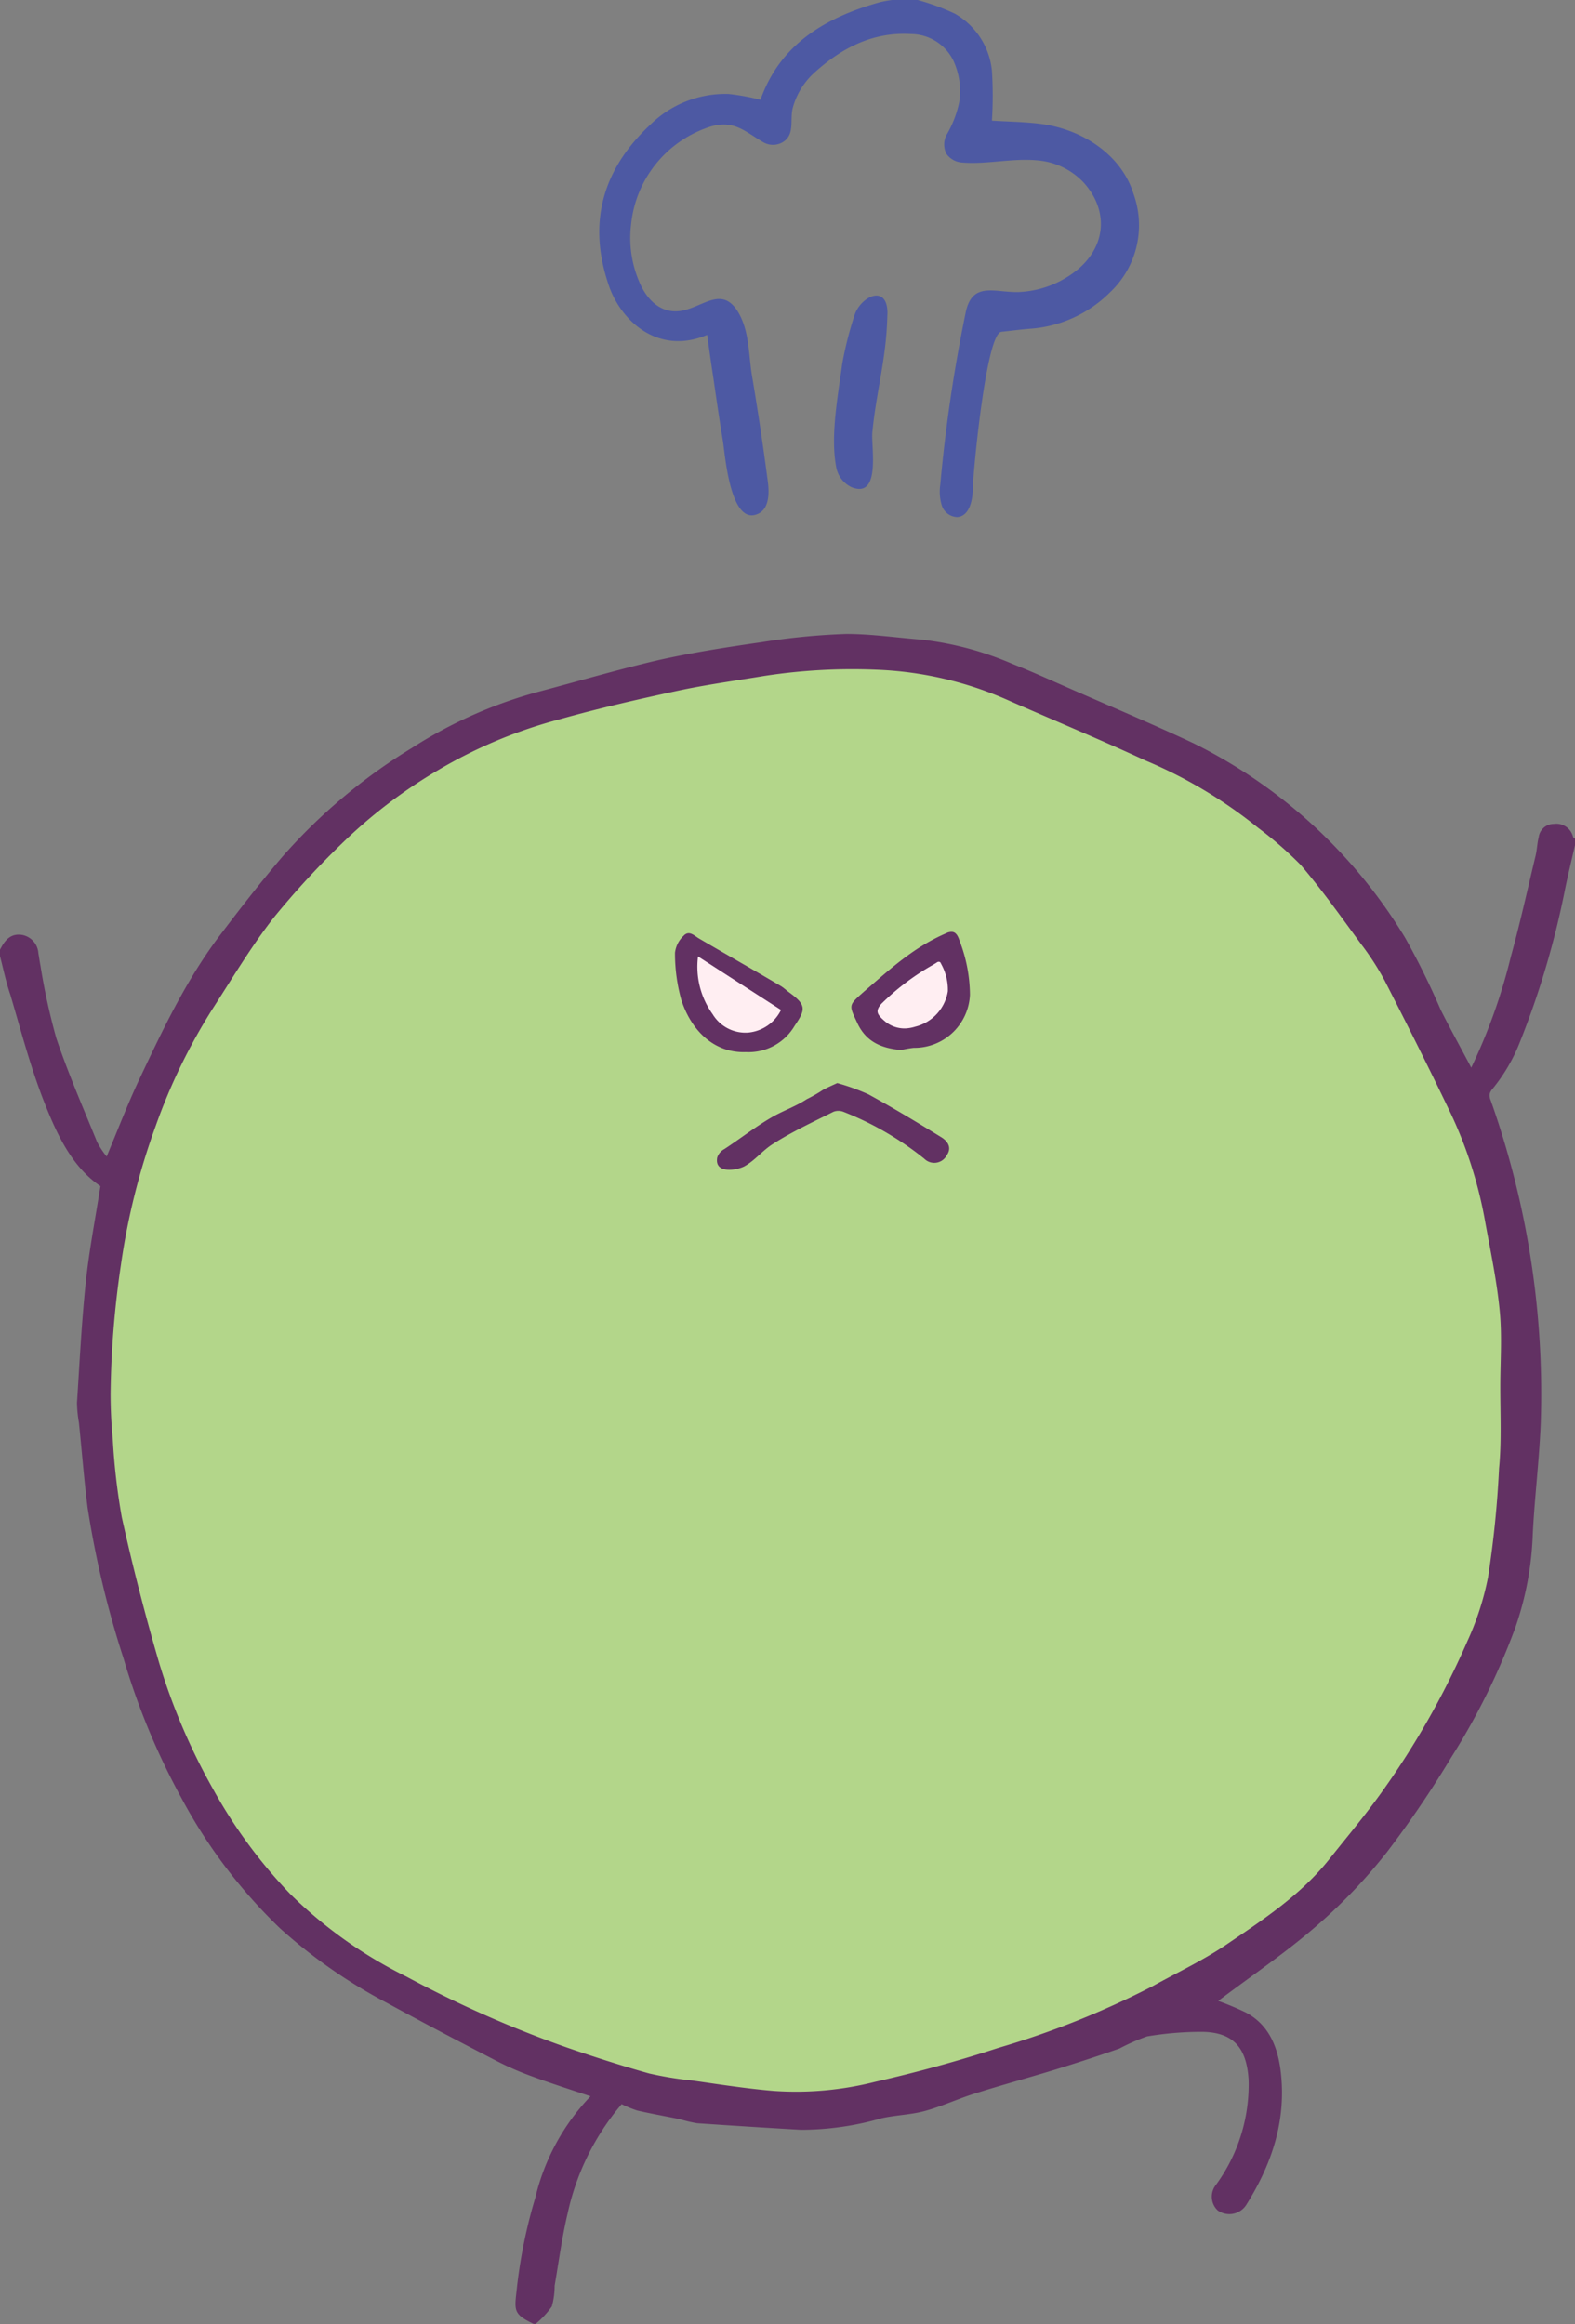 <svg xmlns="http://www.w3.org/2000/svg" viewBox="0 0 151.81 224.02"><rect x="0" y="0" width="151.81" height="224.02" fill="#808080" stroke="none"/><defs><style>.cls-1{fill:#b3d68a;}.cls-2{fill:#623163;}.cls-3{fill:#4d59a3;}.cls-4{fill:#ffeef2;}</style></defs><g id="レイヤー_2" data-name="レイヤー 2"><g id="怒"><path class="cls-1" d="M17.46,99.09c14.6-29.57,54.76-44.84,85.5-32A112.91,112.91,0,0,1,115,73.29c32.21,18.28,40.08,59.05,24,91.47-10.69,21.61-33.29,33.32-56.29,37.3a50.55,50.55,0,0,1-9.19.88c-25.21-.2-50.29-16.62-58.28-40.41C8.78,143,8.19,117.88,17.46,99.09Z"/><path class="cls-2" d="M51.43,224c-2.08-1-1.83-1.31-1.58-3.72a49,49,0,0,1,1.75-8.45,21.19,21.19,0,0,1,5.32-9.77c-1.91-.64-3.8-1.24-5.67-1.93a28.6,28.6,0,0,1-3.45-1.51c-3.53-1.82-7-3.65-10.52-5.57A50.43,50.43,0,0,1,27,185.88a50.23,50.23,0,0,1-9.52-12.58,67.68,67.68,0,0,1-5.57-13.44A93,93,0,0,1,8.44,145.3c-.34-2.71-.55-5.44-.83-8.16a12.36,12.36,0,0,1-.19-1.91c.25-3.85.44-7.71.84-11.55.32-3.09.92-6.16,1.42-9.35-2.66-1.8-4.09-4.77-5.28-7.75C3,103.11,2.06,99.47,1,95.89.58,94.67.32,93.4,0,92.16v-.62c.45-.88,1-1.61,2.15-1.42A1.92,1.92,0,0,1,3.7,91.89c.07.39.12.79.2,1.19a62,62,0,0,0,1.53,7c1.14,3.39,2.58,6.68,3.93,10a8.45,8.45,0,0,0,.92,1.4c1.05-2.51,2-5,3.11-7.36,2.23-4.73,4.46-9.47,7.6-13.69,2-2.65,4-5.23,6.15-7.76A53.88,53.88,0,0,1,39.68,72.11a43.5,43.5,0,0,1,12.37-5.47c3.77-1,7.54-2.11,11.36-3,3.3-.74,6.66-1.26,10-1.74a65.7,65.7,0,0,1,8.16-.79c2.42,0,4.85.36,7.28.55A30.67,30.67,0,0,1,97.6,64c1.81.71,3.58,1.52,5.36,2.3,4,1.76,8.07,3.46,12.05,5.33a49.47,49.47,0,0,1,20.42,18.75,73.49,73.49,0,0,1,3.43,6.95c.93,1.85,1.94,3.67,2.95,5.58a54.42,54.42,0,0,0,3.81-10.67c.89-3.22,1.61-6.5,2.39-9.75.14-.58.15-1.2.3-1.78a1.46,1.46,0,0,1,1.46-1.29,1.66,1.66,0,0,1,1.85,1.23c0,.08.13.14.19.2v.62c-.34,1.48-.71,3-1,4.45a83,83,0,0,1-4.31,14.52,16.73,16.73,0,0,1-2.65,4.53,1.17,1.17,0,0,0-.26.46,1.12,1.12,0,0,0,.09.62,84.66,84.66,0,0,1,4.83,31.06c-.14,3.59-.59,7.16-.77,10.74a30.61,30.61,0,0,1-1.67,9,65.72,65.72,0,0,1-6.18,12.53,100,100,0,0,1-6.21,9.15,51.3,51.3,0,0,1-6.66,7c-3,2.63-6.4,4.92-9.6,7.34a27.35,27.35,0,0,1,2.69,1.13c2.16,1.16,3,3.21,3.31,5.47.62,4.75-.76,9-3.26,13a1.94,1.94,0,0,1-2.78.6,1.82,1.82,0,0,1-.17-2.48,16.38,16.38,0,0,0,3.14-10.14c-.19-3-1.41-4.62-4.64-4.6a31.68,31.68,0,0,0-5.15.44,19.39,19.39,0,0,0-2.66,1.17c-2.09.73-4.19,1.41-6.3,2.06-2.55.78-5.14,1.48-7.69,2.29-1.6.5-3.15,1.23-4.77,1.67-1.35.37-2.8.39-4.17.7a28,28,0,0,1-7.78,1.11c-3.32-.19-6.63-.4-10-.63a14.24,14.24,0,0,1-1.66-.39c-1.36-.28-2.73-.52-4.09-.83a11.25,11.25,0,0,1-1.52-.62,24.16,24.16,0,0,0-5.2,10.5c-.55,2.31-.86,4.68-1.26,7a7.42,7.42,0,0,1-.27,2A8.64,8.64,0,0,1,51.63,224Zm93.18-90.32h0c0-2.42.18-4.86-.05-7.26-.27-2.87-.87-5.71-1.39-8.55A41.21,41.21,0,0,0,139.68,107c-2-4.17-4.09-8.33-6.21-12.47A26.1,26.1,0,0,0,131.19,91c-1.89-2.58-3.74-5.19-5.81-7.62a36.3,36.3,0,0,0-4.12-3.59,44.88,44.88,0,0,0-10.89-6.5c-4.32-2-8.72-3.83-13.08-5.74a34.36,34.36,0,0,0-12.89-3,55.6,55.6,0,0,0-10.78.61c-2.78.46-5.57.84-8.33,1.43-3.76.81-7.52,1.67-11.23,2.71a45.83,45.83,0,0,0-11.84,4.94,48.33,48.33,0,0,0-9,6.81,82,82,0,0,0-6.82,7.38c-2.18,2.79-4,5.85-5.94,8.86A56,56,0,0,0,15,108.55a66.31,66.31,0,0,0-3.34,13.34,91.09,91.09,0,0,0-1,12.45q0,2.19.21,4.38a62.64,62.64,0,0,0,.87,7.53q1.56,7.06,3.59,14a60,60,0,0,0,5.2,12.19A48.37,48.37,0,0,0,28,182.59a43.07,43.07,0,0,0,11.16,7.93,109,109,0,0,0,15.56,6.87c2.59.89,5.21,1.73,7.85,2.47a33.71,33.71,0,0,0,4.16.68c2.6.37,5.2.78,7.81,1a31,31,0,0,0,9.79-.87c4-.91,8-2,11.89-3.27a83.92,83.92,0,0,0,14.82-5.92c2.38-1.32,4.86-2.49,7.11-4,3.6-2.44,7.26-4.84,10-8.3,1.72-2.16,3.5-4.28,5.1-6.53a79.38,79.38,0,0,0,8.18-14.44,27.53,27.53,0,0,0,2-6.19,98.92,98.92,0,0,0,1.06-10.48C144.74,139,144.61,136.33,144.61,133.7Z"/><path class="cls-3" d="M88.45,0a21.57,21.57,0,0,1,3.61,1.33,7.15,7.15,0,0,1,3.55,5.49,38.59,38.59,0,0,1,0,4.81c1.51.1,3.15.11,4.76.32,4.08.54,7.76,3.06,8.89,6.75A8.88,8.88,0,0,1,107,28.17a12.09,12.09,0,0,1-7.64,3.51c-.91.07-1.82.19-2.84.3-1.48.16-2.72,13.6-2.75,15,0,1.18-.3,2.76-1.49,2.86a1.62,1.62,0,0,1-1.5-1.11,4.55,4.55,0,0,1-.15-2,148.29,148.29,0,0,1,2.43-16.51c.61-3.17,2.81-2,5.12-2.07a9.58,9.58,0,0,0,5.14-1.75c3.25-2.26,3.7-5.94,1.15-8.78a6.87,6.87,0,0,0-4.35-2.15c-2.48-.26-4.94.39-7.34.2a2,2,0,0,1-1.56-.85,2,2,0,0,1,0-1.79,10.29,10.29,0,0,0,1.24-3.2,7,7,0,0,0-.55-3.95,4.58,4.58,0,0,0-4.11-2.6C84.11,3.06,81.11,4.64,78.5,7a7.09,7.09,0,0,0-2.08,3.37c-.32,1.16.25,2.63-1,3.35a1.86,1.86,0,0,1-1.83,0c-1.74-1-2.75-2.15-5-1.55a11.05,11.05,0,0,0-7.76,9.46,10.73,10.73,0,0,0,1,6c.8,1.57,2.15,2.69,4,2.3,2.06-.44,3.8-2.35,5.32.16,1.08,1.8,1,4.06,1.32,6.06.58,3.42,1.09,6.84,1.54,10.28.15,1.17.12,2.66-1,3.12-2.66,1.13-3.13-5.88-3.34-7.1-.33-2-.62-4-.92-6.08-.21-1.36-.4-2.72-.59-4.09-4.74,2-8.3-1.38-9.45-4.69-2.11-6.05-.65-11.23,3.93-15.53a10.3,10.3,0,0,1,7.58-3,21.51,21.51,0,0,1,3.08.56C75.18,4.29,79.51,1.7,84.75.23A10,10,0,0,1,86,0Z"/><path class="cls-3" d="M85.46,31.87c-.22,3.31-1.08,6.54-1.38,9.84-.12,1.37.85,6.39-2,5.25a2.66,2.66,0,0,1-1.49-2c-.56-3,.19-6.88.59-9.89a34.4,34.4,0,0,1,1.14-4.55c.54-1.93,3.19-3.21,3.22-.38C85.52,30.69,85.5,31.28,85.46,31.87Z"/><path class="cls-2" d="M80.7,104.4a20.71,20.71,0,0,1,3,1.08c2.38,1.3,4.71,2.71,7,4.12.63.38,1.08,1,.56,1.75a1.36,1.36,0,0,1-2.17.34,29.78,29.78,0,0,0-7.81-4.53,1.34,1.34,0,0,0-.94,0c-2,1-4,1.93-5.83,3.1-1,.62-1.72,1.58-2.74,2.15-.75.41-2.93.76-2.64-.83a1.42,1.42,0,0,1,.69-.82c1.53-1,3-2.16,4.61-3.09,1.06-.61,2.32-1.05,3.33-1.72a13.77,13.77,0,0,0,1.57-.9C79.82,104.79,80.25,104.61,80.7,104.4Z"/><path class="cls-4" d="M84.59,95.93a39.14,39.14,0,0,1,5.89-4c.34-.19.81-.37,1.1-.1a1,1,0,0,1,.23.52c.39,1.85.77,3.86-.06,5.56a4.63,4.63,0,0,1-4.45,2.48,5,5,0,0,1-3.16-1.56C83,97.63,83.4,96.91,84.59,95.93Z"/><path class="cls-4" d="M75.71,96.55a1.88,1.88,0,0,1,.53.48,1.32,1.32,0,0,1-.07,1.26c-.7,1.34-2.35,1.83-3.82,2.16a4.79,4.79,0,0,1-1.88.16,3.4,3.4,0,0,1-1.72-1,7.42,7.42,0,0,1-2-3.92c-.21-1.11-.63-3.39,0-4.38C69.87,92.44,73,94.73,75.71,96.55Z"/><path class="cls-2" d="M71.89,101.41c-3,.11-5.23-2-6.21-5a16.63,16.63,0,0,1-.62-4.57,2.65,2.65,0,0,1,.81-1.62c.56-.62,1.06,0,1.57.28,2.6,1.52,5.21,3,7.82,4.54.28.17.53.41.8.61,1.66,1.21,1.62,1.64.53,3.23A5.15,5.15,0,0,1,71.89,101.41Zm3.39-4.06-8-5.16a7.85,7.85,0,0,0,1.41,5.57,3.69,3.69,0,0,0,3.44,1.77A3.92,3.92,0,0,0,75.28,97.35Z"/><path class="cls-2" d="M86.86,101.21c-1.88-.16-3.37-.78-4.21-2.57s-.88-1.71.56-3c2.56-2.21,4.84-4.33,8-5.69a1.05,1.05,0,0,1,.62-.12c.37.07.54.49.66.85a14.69,14.69,0,0,1,1,5.21A5.35,5.35,0,0,1,88.08,101,10,10,0,0,0,86.86,101.21ZM89.93,93a23.41,23.41,0,0,0-5,3.78c-.57.68-.41,1,.35,1.65a2.93,2.93,0,0,0,2,.7,3.71,3.71,0,0,0,.94-.17,4.2,4.2,0,0,0,3.14-3.41,5.11,5.11,0,0,0-.67-2.68c0-.06-.08-.14-.15-.16a.3.3,0,0,0-.25.07Z"/></g></g></svg>